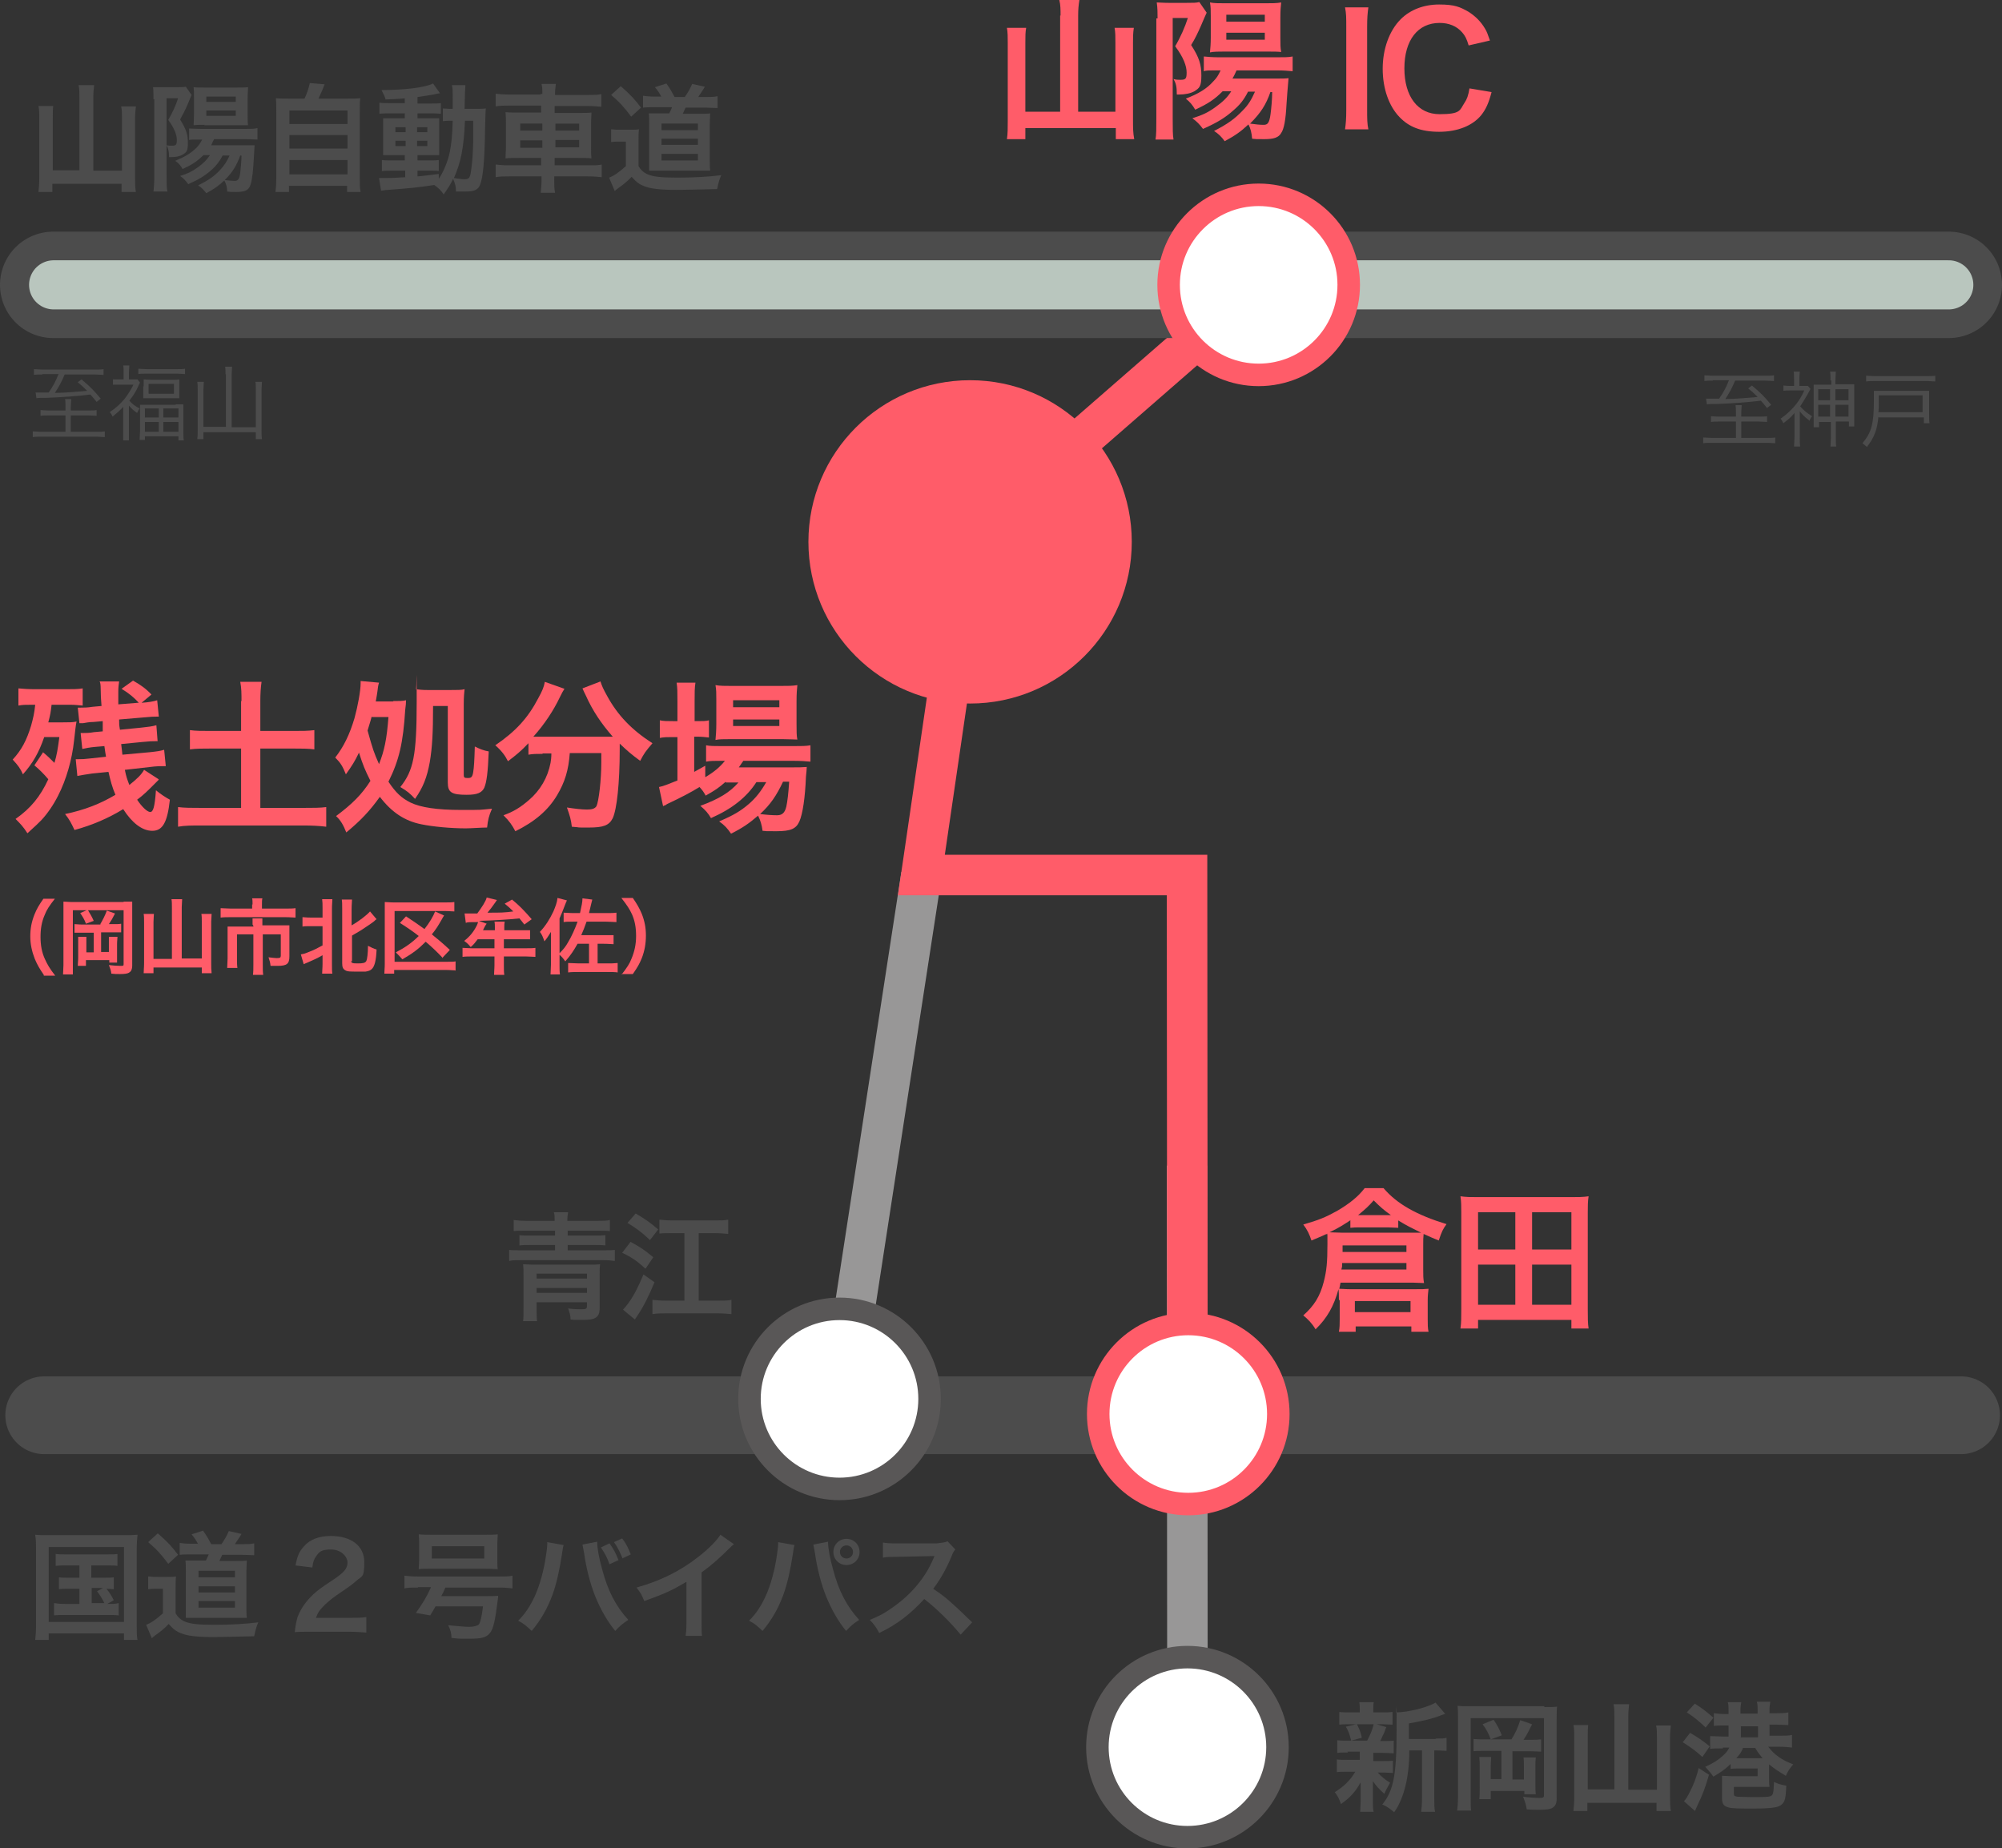 <?xml version="1.0" encoding="UTF-8"?>
<svg xmlns="http://www.w3.org/2000/svg" version="1.1" viewBox="0 0 489.1 451.6">
  <rect x="0" y="0" width="489.1" height="451.6" fill="#333333" stroke="none"/>
  <defs>
    <style>
      .cls-1, .cls-2, .cls-3, .cls-4, .cls-5 {
        fill: none;
      }

      .cls-1, .cls-6 {
        stroke: #989797;
      }

      .cls-1, .cls-6, .cls-7, .cls-4 {
        stroke-width: 9.9px;
      }

      .cls-2 {
        stroke-width: 26px;
      }

      .cls-2, .cls-3 {
        stroke: #4c4c4c;
      }

      .cls-2, .cls-3, .cls-5 {
        stroke-linecap: round;
      }

      .cls-3 {
        stroke-width: 19px;
      }

      .cls-8 {
        stroke: #595757;
      }

      .cls-8, .cls-6, .cls-9, .cls-7 {
        fill: #fff;
      }

      .cls-8, .cls-9 {
        stroke-width: 5.5px;
      }

      .cls-10 {
        fill: #ff5c69;
      }

      .cls-9, .cls-7, .cls-4 {
        stroke: #ff5c69;
      }

      .cls-5 {
        stroke: #b9c6be;
        stroke-width: 12px;
      }

      .cls-11 {
        fill: #4c4c4c;
      }
    </style>
  </defs>
  <!-- Generator: Adobe Illustrator 28.6.0, SVG Export Plug-In . SVG Version: 1.2.0 Build 709)  -->
  <g>
    <g id="_レイヤー_1" data-name="レイヤー_1">
      <g>
        <line class="cls-6" x1="205.1" y1="343.8" x2="225.1" y2="213.8"/>
        <line class="cls-1" x1="290.1" y1="417.8" x2="290" y2="284.8"/>
        <g>
          <path class="cls-10" d="M10.5,183.8c1.2,1,1.7,1.5,2.8,2.6.6-2,.8-3.3,1.2-6.3h-3.7c-1.3,3.8-2.8,6.4-5.2,9.1-.6-1.4-1.2-2.2-2.5-3.6,2.2-2.4,3.4-4.7,4.5-8.3.5-1.8.8-3.1,1-5.1h-.9c-1.4,0-2.2,0-3.2.2v-4.2c1.1.1,2.4.2,4.2.2h7.3c1.6,0,3.1,0,4.2-.2v4.2c-1.1-.1-1.9-.2-3-.2h-4.6c-.2,1.8-.3,2.4-.8,4.3h3.6c1.6,0,2.4,0,3.3-.2-.2.9-.3,2-.6,4.6-.5,4.7-1.9,9.6-3.9,13.5-1.1,2.2-2.6,4.4-4.1,6-.8.8-1.4,1.4-3.4,3.2-1-1.6-1.8-2.4-2.9-3.5,3.7-2.6,6-5.4,8-9.7-1.1-1.3-2.1-2.3-3.4-3.4l2-3ZM38.8,190.5l-1.3,1.3c-1.4,1.4-2.5,2.5-4,3.6,1.2,1.8,2.5,3,3.2,3s1.1-1.1,1.4-5.3c1.1.9,2.3,1.7,3.4,2.3-.6,5.6-1.8,7.6-4.3,7.6s-5-2-7.1-5.3c-3.6,2.2-7.5,3.9-11.9,5.1-.8-1.7-1.2-2.5-2.3-3.9,4.8-1,8.6-2.5,12.3-4.7-.8-1.9-1.2-3.4-1.7-5.6l-4,.4c-1.4.2-2.6.4-3.6.6l-.4-4.1h.7c.9,0,1.3,0,3-.2l3.7-.4q-.2-1.1-.4-2.6l-2.3.2c-1.2.1-2.2.3-3.1.5l-.4-3.9h.6c.6,0,1.6,0,2.6-.2l2.2-.2q0-.4,0-1.1c0-.7,0-.9,0-1.4l-2.2.2c-1,0-2.1.2-2.6.3-.3,0-.5,0-.5,0-.2,0-.2,0-.4,0l-.4-3.8c.4,0,.6,0,.7,0,.7,0,1.7,0,2.9-.2l2.2-.2q-.2-2.2-.2-4t-.3-2h4.8c-.1.7-.2,1.5-.2,2.4s0,2.2,0,3.2l5-.4c-1.2-1.3-2.4-2.3-4.2-3.4l2.8-2c1.8,1,3.2,2,4.5,3.4l-2.4,2h.2c1.4-.1,2.7-.3,3.6-.6l.4,4h-.5c-.7,0-1.3,0-3.3.2l-5.9.5c0,1.2,0,1.3.2,2.5l5.1-.5c1.9-.2,2.7-.3,3.8-.6l.3,3.9h-.5c-.8,0-1.3,0-3.3.2l-5.1.5c.2,1.4.2,1.9.3,2.6l6.6-.6c1.9-.2,2.6-.3,3.6-.6l.4,4h-.4c-.8,0-2,0-3.4.2l-6.2.7c.3,1.6.6,2.4,1.1,3.7,2-1.6,2.9-2.5,3.6-3.7l3.4,2.2Z"/>
          <path class="cls-10" d="M59,171.3c0-1.7,0-3.2-.3-4.7h5.2c-.2,1.4-.3,2.9-.3,4.7v7.3h8c2.3,0,3.6,0,5.2-.2v4.7c-1.6-.2-3-.2-5.2-.2h-8v14.5h10.5c2.3,0,4.2,0,5.6-.2v4.8c-1.6-.2-3.4-.3-5.6-.3h-24.9c-2.3,0-4.1,0-5.7.3v-4.8c1.5.2,3.3.2,5.7.2h9.7v-14.5h-7.3c-2.1,0-3.7,0-5.2.2v-4.7c1.4.2,3,.2,5.2.2h7.3v-7.3Z"/>
          <path class="cls-10" d="M96,171.3c1.5,0,2.3,0,3.2-.2q0,.9-.2,2.3c-.5,8.1-1.5,12.4-4.1,17.6,1.8,2.7,3.2,4,5.4,5.1,2.5,1.2,6.5,1.8,12.3,1.8s4.2,0,7.6-.3c-.8,1.8-1,2.8-1.2,4.6-1.4,0-3.9.2-5.2.2-3.6,0-8-.4-10.9-1-4-.8-7.2-2.9-10.1-6.7-2.5,3.5-4.7,5.8-8.2,8.7-.7-1.8-1.4-3-2.5-4,4-3,6.3-5.3,8.4-8.6-1.4-2.8-1.8-3.8-2.8-6.9-1,2.1-1.7,3.2-3.2,5.3-.8-2-1.3-2.8-2.6-4.1,2.1-2.7,3.5-5.6,4.7-9.6.8-2.9,1.5-6.7,1.5-8.5s0-.3,0-.6l4.5.4c-.2.6-.3,1.2-.4,2.2-.1.8-.2,1.2-.4,2.4h4.3ZM90.8,175.1c-.3,1.2-.6,2-1,3.4,1.3,4.7,1.6,5.5,2.8,8.2,1.3-3.3,1.9-6.1,2.3-11.5h-4ZM105.8,172.5c0,6.6-.2,10.1-.8,13.7-.7,3.8-1.6,6.1-3.6,9-1.2-1.3-1.9-1.9-3.6-2.9,3.2-4,4-7.7,4-20.8s0-2.3-.2-3.1c.8.1,1.5.2,3,.2h5.3c1.8,0,2.9,0,3.6-.2-.1.8-.2,2-.2,3.6v17.4c0,.6.2.7,1,.7s1.1-.2,1.3-1.4c.2-1.2.3-2.8.4-6.3,1.2.6,2.2,1,3.4,1.2-.2,5.1-.5,7.5-1.1,8.9-.6,1.2-1.7,1.7-4.3,1.7-3.7,0-4.6-.6-4.6-3v-18.7h-3.6Z"/>
          <path class="cls-10" d="M132.5,184.2c-1.4,0-2.4,0-3.4.2v-2.8c-1.9,2-2.9,2.8-5,4.4-.7-1.4-1.6-2.6-3.1-3.9,5-3.4,8-6.7,10.5-11.5,1-1.8,1.4-2.8,1.6-4l4.8,1.7c-.4.6-.6,1-1.1,2-1.5,3.2-3.8,6.7-6.5,9.7,1.1,0,1.3,0,2.1,0h14.8c1,0,1.5,0,2.5,0-2.8-3.2-4.9-6.3-6.6-10.1-.2-.4-.6-1.2-.8-1.7l4.4-1.7c.3,1,.7,1.9,1.6,3.5,2.6,4.8,6.1,8.4,11.1,11.6-1.7,2-2,2.4-3,4.3-2.2-1.6-3.2-2.5-5-4.2v1.4c0,8.3-.7,14.6-1.7,16.8-.9,1.8-2.3,2.3-5.9,2.3s-1.4,0-4.1-.2c-.2-1.8-.5-2.7-1.2-4.7,1.9.3,3.7.5,4.9.5s1.9-.2,2.3-.8c.6-1.2,1.2-6.5,1.2-10.7v-2.3h-7.7c-.3,4.2-1.2,7.1-3.1,10.3-2.2,3.7-5.5,6.5-10.2,8.8-.8-1.5-1.4-2.4-2.9-3.9,2.5-.9,4.1-1.9,6.2-3.7,2.8-2.4,4.6-5.5,5.3-9.1.1-.7.2-1.2.2-2.3h-2.1Z"/>
          <path class="cls-10" d="M177.3,191c-1.7,1.5-2.6,2.1-4.9,3.4-.5-.9-.7-1.2-1.5-2.1-2.3,1.4-4.2,2.4-8,4.2,0,0-.2.2-.5.3,0,0-.2,0-.4.2l-1-4.7c1.1-.2,2.5-.8,4.5-1.6v-10.6h-1.2c-1.2,0-2.1,0-3.1.2v-4.3c.9.2,1.8.2,3.2.2h1.1v-5c0-2,0-3.2-.2-4.4h4.6c-.2,1.3-.2,2.4-.2,4.5v4.9h.7c1.3,0,2.1,0,2.8-.2v4.2c-1-.1-1.7-.2-2.8-.2h-.8v8.6c1.1-.6,1.4-.8,2.7-1.5v2.8c2.2-1.3,3.6-2.5,4.8-4h-.9c-1.7,0-2.8,0-3.7.2v-4c.9.2,2,.2,3.8.2h17.5c1.9,0,3.2,0,4.2-.2v4c-1.1-.1-2.4-.2-4.1-.2h-12.3c-.4.6-.6.9-1.1,1.6h12.7c2,0,2.7,0,3.9-.1,0,.6-.1,1.2-.2,2.4-.2,5.1-.8,9.1-1.6,10.9-.8,1.8-2.1,2.4-5.6,2.4s-1.8,0-3.4-.1c-.2-1.5-.5-2.5-1.1-3.7-2.2,1.9-3.8,3-6.6,4.4-.9-1.3-1.5-2-2.9-3,3.5-1.5,5.2-2.5,7.3-4.3,1.6-1.4,2.9-3,4.2-5.3h-2.4c-2.4,3.7-5.9,6.5-11.1,8.8-.7-1.2-1.3-1.9-2.6-3,4.6-1.7,7.2-3.3,9.3-5.7h-3.1ZM178.5,180.6c-1.6,0-2.9,0-3.7.2.1-1.1.2-2.3.2-3.9v-5.9c0-1.7,0-2.4-.2-3.6,1.2.2,2.2.2,4,.2h11.7c2,0,3.1,0,4.3-.2-.1,1.1-.2,1.9-.2,4v5.5c0,1.8,0,2.9.2,3.8-.8,0-2-.1-3.6-.1h-12.7ZM179.1,172.8h11.3v-1.7h-11.3v1.7ZM179.1,177.4h11.3v-1.6h-11.3v1.6ZM191.3,191c-1.6,3.4-3.1,5.6-5.6,7.9,1.6.2,3,.3,4.1.3s1.9-.4,2.3-2.1c.3-1.4.5-3.2.7-6.1h-1.5Z"/>
        </g>
        <g>
          <path class="cls-10" d="M10.7,238.2c-1.1-1.6-1.6-2.5-2.2-3.9-.7-1.8-1.1-3.6-1.1-5.5s.3-3.5,1-5.3c.6-1.5,1.1-2.3,2.2-3.9h2.8c-1.4,1.8-2,2.7-2.5,4-.7,1.6-1,3.3-1,5.3s.3,3.8,1.1,5.5c.6,1.3,1.1,2.2,2.5,4h-2.8Z"/>
          <path class="cls-10" d="M30.1,220.3c1.1,0,1.6,0,2.2,0,0,.6,0,1.2,0,2.2v13.5c0,.7-.2,1.3-.7,1.6-.4.3-1.1.4-2.3.4s-1,0-2.1-.1c-.1-.9-.3-1.3-.6-2.1.8.1,2.1.2,2.8.2s.8,0,.8-.4v-13.2h-12.4v13.5c0,1.1,0,1.7,0,2.2h-2.4c0-.7.1-1.4.1-2.3v-13.6c0-.8,0-1.3,0-1.9.6,0,1.2.1,2.3.1h12.5ZM24.5,225.8c.6-1,1.2-2.2,1.6-3.3l2,.7c-.6,1.2-.9,1.7-1.5,2.6h1.2c.9,0,1.3,0,1.8-.1v2.1c-.5,0-1,0-1.8,0h-3.1v4.8h1.9v-2.2c0-.6,0-1,0-1.5h2.1c0,.5-.1.9-.1,1.7v2.6c0,.9,0,1.4,0,2h-1.9v-.6h-5.7v1.4h-2c0-.6.1-1.1.1-2.1v-3.3c0-.8,0-1,0-1.7h2c0,.5,0,.9,0,1.6v2.2h1.8v-4.8h-2.9c-.8,0-1.3,0-1.8,0v-2.1c.6,0,1,.1,1.8.1h4.6ZM21.5,222.4c.7,1.2.8,1.3,1.4,2.6l-1.9.7c-.4-1.1-.8-1.7-1.4-2.6l1.8-.8Z"/>
          <path class="cls-10" d="M42,221.7c0-.7,0-1.4-.1-2h2.6c0,.7-.1,1.2-.1,2v12.5h4.9v-9c0-.8,0-1.3-.1-1.9h2.5c0,.7-.1,1.3-.1,1.9v10.1c0,.9,0,1.6.1,2.5h-2.4v-1.4h-11.8v1.4h-2.4c0-.8.1-1.4.1-2.4v-10.1c0-.7,0-1.4-.1-2h2.5c0,.5-.1,1.1-.1,2v9h4.5v-12.5Z"/>
          <path class="cls-10" d="M61.7,221c0-.6,0-1.2-.1-1.5h2.5c-.1.4-.1.9-.1,1.5v1h5.7c1.1,0,1.8,0,2.5-.1v2.3c-.7,0-1.2-.1-2.5-.1h-13.3c-.9,0-1.7,0-2.5.1v-2.3c.8,0,1.5.1,2.5.1h5.2v-1ZM61.7,225.9c0-.5,0-1,0-1.5h2.4c0,.2,0,.7,0,1.5v.2h4.6c.9,0,1.4,0,2,0,0,.5,0,1,0,1.7v5.9c0,1.8-.6,2.3-2.9,2.3s-.8,0-1.7,0c-.1-.9-.2-1.2-.5-2.1.9.1,1.5.2,2,.2.8,0,1-.1,1-.6v-5.2h-4.4v7.4c0,1,0,1.7.1,2.5h-2.5c.1-.8.1-1.5.1-2.4v-7.5h-4v5.8c0,1.1,0,1.7.1,2.4h-2.5c0-.8.1-1.4.1-2.3v-6.1c0-.6,0-1.1,0-1.7.6,0,1.2,0,2.1,0h4.2v-.2Z"/>
          <path class="cls-10" d="M75.8,226.3c-.9,0-1.4,0-1.9.1v-2.3c.5,0,.9.1,1.9.1h3v-2.2c0-1.1,0-1.6-.1-2.3h2.5c0,.6-.1,1.2-.1,2.3v13.5c0,1.2,0,1.8.1,2.4h-2.5c0-.7.1-1.3.1-2.4v-2.1c-1.2.7-2.3,1.2-3.7,1.8-.3.1-.7.3-.9.4l-.7-2.4c.6-.1,1-.2,1.7-.5,1.6-.6,2.3-1,3.6-1.7v-4.7h-3ZM85.8,234.8c0,.5.3.6,1.6.6s1.8-.1,2.1-.6c.2-.4.4-1.9.4-3.7.8.4,1.4.7,2.1.9-.1,2.7-.5,4.2-1.2,4.8-.3.3-.8.5-1.5.6-.4,0-1,0-2,0-1.8,0-2.4,0-2.9-.3-.6-.3-.8-.8-.8-1.7v-13.3c0-1.1,0-1.7-.1-2.3h2.5c0,.7-.1,1.2-.1,2.3v4c1.8-1,3.7-2.5,4.5-3.4l1.6,1.9c-.2.1-.3.2-.6.5-.6.5-2.3,1.6-3.2,2.2q-.8.5-2.2,1.3v6.3Z"/>
          <path class="cls-10" d="M111.2,237.1c-.6,0-1.2-.1-2.2-.1h-12.7v.9h-2.4c0-.7.1-1.3.1-2.3v-13.1c0-.8,0-1.5,0-2.1.7,0,1.2.1,2.2.1h12.4c1.1,0,1.7,0,2.4-.1v2.3c-.7,0-1.2-.1-2.3-.1h-12.3v12.4h12.7c1.1,0,1.7,0,2.2-.1v2.3ZM108.2,234.1c-1.8-1.9-2.7-2.7-4.2-4-1.8,1.8-3.1,2.8-5.7,4.3-.5-.6-1-1.1-1.6-1.7,2.3-1.2,4-2.4,5.6-4-1.4-1.1-2.7-2-4.6-3.2l1.5-1.6c2.7,1.8,2.7,1.8,4.5,3.1,1.2-1.5,2.2-3.2,2.6-4.3l2.2,1c-.3.4-.3.5-.6,1-.8,1.4-1.4,2.4-2.4,3.6,1.5,1.2,2.7,2.2,4.4,3.8l-1.7,1.8Z"/>
          <path class="cls-10" d="M113.6,223.2c.6,0,1.2,0,2.2,0s.2,0,.4,0h.4c1.1-1.5,2.1-3,2.3-3.9l2.5.6q-.3.4-.4.6c-.7,1-1.3,1.8-1.9,2.5,3.4,0,3.9,0,6.3-.3-.7-.7-1.1-1.1-2.1-1.9l1.8-1c1.8,1.5,2.7,2.4,4.8,4.8l-1.8,1.3c-.6-.8-.8-1-1.2-1.5-2.8.3-6.2.5-9.9.6l1.9.7c-.2.2-.5.7-.9,1.6h2.9v-.8c0-.5,0-.9-.1-1.3h2.5c-.1.5-.1.8-.1,1.3v.8h4.2c1,0,1.6,0,2.1,0v2.2c-.6,0-1.2,0-2.1,0h-4.3v2.2h5.4c.9,0,1.7,0,2.3-.1v2.2c-.6,0-1.4-.1-2.3-.1h-5.4v2.1c0,1.1,0,1.7.1,2.4h-2.5c0-.8.1-1.4.1-2.4v-2.1h-5.5c-.9,0-1.6,0-2.3.1v-2.2c.6,0,1.4.1,2.2.1h5.6v-2.2h-4.1c-.7.9-.9,1.2-1.7,1.9-.6-.7-.9-1-1.6-1.5,1.4-1.1,2.3-2.2,3.1-3.8.1-.2.2-.5.3-.8-2.1,0-2.6,0-3,.2l-.3-2.3Z"/>
          <path class="cls-10" d="M147.5,228.5c1,0,1.7,0,2.4,0v2.2c-.6,0-1.2-.1-2.4-.1h-1.5v4.8h2.4c.8,0,1.6,0,2.5-.1v2.3c-.7-.1-1.3-.1-2.6-.1h-6.8c-1.1,0-1.9,0-2.7.1v-2.3c.8,0,1.8.1,2.6.1h2.5v-4.8h-2.8c-.9,1.6-1.6,2.7-3,4.3-.4-.6-.8-1.1-1.4-1.6v2.5c0,1,0,1.6.1,2.3h-2.3c0-.7.1-1.4.1-2.4v-5.8c0-1,0-1.4,0-2.2-.8,1.3-1,1.6-1.6,2.3-.3-.9-.6-1.7-1.1-2.3,1.4-1.5,2.4-3.1,3.3-5,.5-1.2.9-2.2,1-3.3l2.3.6c-.2.4-.2.5-.5,1.2-.5,1.3-.8,2.1-1.3,3.2v8.5c.9-.9,1.5-1.6,2.1-2.7.8-1.3,1.7-3.3,2.3-5h-1c-1.3,0-1.8,0-2.4.1v-2.3c.7,0,1.3.1,2.4.1h1.6c.4-1.8.6-2.7.6-3.6l2.4.3q-.2.8-.3,1.2c-.2.9-.3,1.3-.5,2.1h4.2c1.1,0,1.8,0,2.5-.1v2.3c-.7,0-1.4-.1-2.5-.1h-4.8c-.5,1.4-.8,2.2-1.3,3.3h5.3Z"/>
          <path class="cls-10" d="M151.8,238.2c1.4-1.8,2-2.7,2.5-4,.7-1.7,1.1-3.4,1.1-5.5s-.3-3.7-1-5.3c-.6-1.3-1.2-2.2-2.6-4h2.8c1.1,1.6,1.6,2.5,2.2,3.9.7,1.8,1,3.4,1,5.3s-.3,3.7-1,5.5c-.6,1.5-1.1,2.3-2.2,3.9h-2.8Z"/>
        </g>
        <g>
          <path class="cls-10" d="M259.1,3.8c0-1.4,0-2.6-.3-3.8h4.9c-.2,1.3-.3,2.3-.3,3.8v23.5h9.1V10.4c0-1.5,0-2.5-.2-3.6h4.7c-.2,1.3-.2,2.4-.2,3.6v19c0,1.7,0,3.1.3,4.6h-4.5v-2.7h-22.1v2.7h-4.5c.2-1.4.2-2.6.2-4.5V10.5c0-1.3,0-2.6-.2-3.7h4.7c-.2,1-.2,2-.2,3.7v16.8h8.5V3.8Z"/>
          <path class="cls-10" d="M282.8,4.5c0-1.2,0-2.7-.2-3.9.7,0,1.5.1,3,.1h4.2c1.7,0,2.5,0,3.2-.2l1.8,2.6q-.3.6-1.4,3.2c-.7,1.6-1.5,3.3-2.4,4.7,2,3.1,2.5,4.8,2.5,7.5s-.5,3-1.7,3.8c-.9.5-2.2.8-3.8.8s-.3,0-.5,0c0-2-.2-2.7-.8-3.8.6.2,1.1.2,1.7.2,1.3,0,1.5-.3,1.5-1.8s-.7-3.6-2.8-6.4c1.3-2.2,2.4-4.7,3.1-6.9h-3.7v24.6c0,2.3,0,4.1.2,5.1h-4.4c.2-1.1.2-2.8.2-5.2V4.5ZM304.9,22.4c-1,2-2,3.2-3.5,4.5-2,1.8-3.9,3-7.5,4.6-.9-1.2-1.5-1.8-2.6-2.6,2.5-.8,3.8-1.4,5.6-2.7,1.8-1.3,2.9-2.3,3.9-3.9h-2.1c-2,2-3.5,3-6.7,4.5-.7-1.2-1.3-1.9-2.3-2.7,3.1-1.2,5.1-2.4,6.7-4.2.8-.8,1.2-1.4,1.8-2.7h-1.5c-1.3,0-2.1,0-2.6.2v-3.6c.9.1,2.2.2,3.9.2h13.8c2,0,3,0,4-.2v3.6c-1.1-.1-2.2-.2-4-.2h-9.7c-.5,1.1-.6,1.3-1,2h10.4c1.9,0,2.5,0,3.3-.1,0,.4-.2,1.8-.5,6.4-.2,3.8-.6,6-1.3,7-.6,1.1-1.8,1.5-4.1,1.5s-1.8,0-3-.1c-.1-1.4-.4-2.6-.9-3.5-1.8,1.7-3.2,2.7-5.8,4.1-.8-1.1-1.5-1.8-2.6-2.5,3.3-1.7,5-2.9,7-5,1.4-1.4,2.1-2.6,3-4.6h-2ZM299.1,12.6c-1.4,0-2.6,0-3.5.2.1-1,.2-2.1.2-3.6V4c0-1.6,0-2.3-.2-3.4,1.1.2,2,.2,3.8.2h9.6c1.8,0,2.9,0,4-.2-.1,1.1-.2,1.8-.2,3.7v4.8c0,1.7,0,2.6.2,3.6-1-.1-1.7-.1-3.4-.1h-10.6ZM299.6,5.3h9.4v-1.7h-9.4v1.7ZM299.6,9.7h9.4v-1.7h-9.4v1.7ZM310.4,22.4c-1.1,3.2-2.4,5.2-5,7.8,1.4.2,2.4.3,3.3.3s1.4-.3,1.7-2.6c.2-1.5.4-3.7.4-5.4h-.4Z"/>
          <path class="cls-10" d="M334.3,1.8c-.2,1.4-.3,2.6-.3,4.8v20.2c0,2.2,0,3.4.3,4.8h-5.7c.2-1.4.3-2.6.3-4.8V6.6c0-2.3,0-3.3-.3-4.8h5.7Z"/>
          <path class="cls-10" d="M364.4,22.5c-.7,2.7-1.4,4.2-2.5,5.6-2.1,2.6-5.8,4.1-10.3,4.1s-7.4-1.2-9.7-3.6c-2.6-2.7-4.1-7-4.1-11.8s1.6-9.3,4.4-12.1c2.3-2.3,5.6-3.6,9.4-3.6s5.1.6,7.2,1.8c1.7,1.1,3,2.4,4,4.1.5.8.7,1.5,1.2,2.9l-5.2,1.2c-.5-1.7-.9-2.4-1.6-3.2-1.3-1.5-3.2-2.3-5.5-2.3-5.3,0-8.6,4.2-8.6,11.1s3.3,11.2,8.6,11.2,4.9-1,6.1-2.8c.6-.9.9-1.7,1.2-3.5l5.4.9Z"/>
        </g>
        <g>
          <path class="cls-11" d="M19.4,23.7c0-1.1,0-2-.2-2.9h3.8c-.1,1-.2,1.8-.2,2.9v18h7v-12.9c0-1.1,0-1.9-.2-2.8h3.6c-.1,1-.2,1.8-.2,2.8v14.6c0,1.3,0,2.4.2,3.5h-3.5v-2H12.8v2h-3.4c.1-1.1.2-2,.2-3.5v-14.6c0-1,0-2-.2-2.9h3.6c-.1.8-.1,1.6-.1,2.8v12.9h6.5v-18Z"/>
          <path class="cls-11" d="M37.5,24.3c0-.9,0-2-.1-3,.5,0,1.2,0,2.3,0h3.2c1.3,0,1.9,0,2.5-.1l1.4,2q-.2.5-1,2.4c-.5,1.2-1.2,2.5-1.8,3.6,1.5,2.4,1.9,3.7,1.9,5.7s-.3,2.3-1.3,2.9c-.7.4-1.7.6-2.9.6s-.2,0-.4,0c0-1.6-.2-2-.6-2.9.5.1.9.1,1.3.1,1,0,1.2-.2,1.2-1.4s-.5-2.7-2.1-4.9c1-1.7,1.9-3.6,2.4-5.3h-2.8v18.9c0,1.7,0,3.1.2,3.9h-3.4c.1-.8.2-2.2.2-4v-18.6ZM54.4,38c-.8,1.5-1.5,2.4-2.7,3.5-1.6,1.4-3,2.3-5.7,3.5-.7-.9-1.1-1.4-2-2,1.9-.6,2.9-1.1,4.3-2.1,1.4-1,2.2-1.8,3-3h-1.6c-1.5,1.5-2.7,2.3-5.1,3.4-.5-.9-1-1.5-1.8-2,2.4-1,3.9-1.9,5.2-3.2.6-.6.9-1.1,1.4-2h-1.2c-1,0-1.6,0-2,.1v-2.8c.7,0,1.7.1,3,.1h10.6c1.5,0,2.3,0,3.1-.2v2.8c-.8,0-1.7-.1-3.1-.1h-7.5c-.4.8-.5,1-.7,1.5h8c1.4,0,1.9,0,2.6,0,0,.3-.1,1.4-.3,4.9-.2,2.9-.5,4.6-1,5.4-.5.8-1.4,1.1-3.1,1.1s-1.4,0-2.3-.1c0-1.1-.3-2-.7-2.7-1.4,1.3-2.5,2.1-4.4,3.1-.6-.8-1.2-1.4-2-1.9,2.6-1.3,3.9-2.2,5.4-3.8,1-1.1,1.6-2,2.3-3.5h-1.5ZM50,30.5c-1.1,0-2,0-2.7.1,0-.8.1-1.6.1-2.8v-3.9c0-1.2,0-1.7-.1-2.6.8.1,1.6.1,2.9.1h7.3c1.4,0,2.2,0,3.1-.1,0,.9-.1,1.4-.1,2.9v3.7c0,1.3,0,2,.1,2.7-.8,0-1.3,0-2.6,0h-8.1ZM50.4,24.9h7.2v-1.3h-7.2v1.3ZM50.4,28.3h7.2v-1.3h-7.2v1.3ZM58.7,38c-.9,2.4-1.8,4-3.8,6,1.1.1,1.9.2,2.5.2s1.1-.3,1.3-2c.1-1.1.3-2.9.3-4.2h-.3Z"/>
          <path class="cls-11" d="M74.4,24.1c.6-1.3,1-2.5,1.3-3.8l3.6.3c-.5,1.4-1,2.4-1.5,3.5h6.7c1.7,0,2.5,0,3.5-.1-.1,1-.1,1.8-.1,3.5v16.1c0,1.7,0,2.4.2,3.3h-3.3v-1.5h-14.2v1.5h-3.3c.1-.7.2-2,.2-3.3v-16.1c0-1.7,0-2.5-.1-3.5,1,.1,1.8.1,3.5.1h3.5ZM70.7,30.3h14.2v-3.3h-14.2v3.3ZM70.7,36.3h14.2v-3.3h-14.2v3.3ZM70.7,42.6h14.2v-3.5h-14.2v3.5Z"/>
          <path class="cls-11" d="M99.2,24c-2,.2-2.8.2-5,.3-.2-.8-.5-1.3-1-2.3,5.6,0,10.6-.6,12.6-1.6l1.7,2.4c-.3,0-1.2.2-1.6.3-1.1.2-2.5.4-3.9.6v1.6h3c1.4,0,2,0,2.7-.1v2.6c-.4,0-.8-.1-2.1-.1h-3.6v1.2h2.9c1.3,0,1.8,0,2.4,0,0,.6,0,1.1,0,2.5v3.9c0,1.4,0,2.2,0,2.6-.7,0-1.2,0-2.6,0h-2.7v1.3h2.5c1.4,0,2,0,2.7-.1v2.7c-.5-.1-.9-.1-2-.1h-3.2v1.4c1.5-.1,2.5-.3,5.2-.6v1.2c1.2-1.8,2.2-4.2,2.7-6.6.4-2.1.6-3.9.7-7.6-1.2,0-1.6,0-2.4.1v-3.1c.6,0,1.1.1,2,.1h.4c0-.7,0-1.2,0-2.1,0-2.4,0-2.9-.2-3.7h3.3q-.1.8-.2,5.8h2.5c1.2,0,1.9,0,2.7-.1-.1,1-.1,1.3-.2,5.4-.1,7.4-.5,11.5-1.2,13.2-.5,1.3-1.4,1.7-3.6,1.7s-1.9,0-2.3,0c0-1.3-.2-1.9-.7-3.1-.7,1.5-1.2,2.2-2.3,3.8-.6-.9-1.3-1.6-2.3-2.3-3.9.6-6,.8-11.3,1.2-.5,0-1,.1-1.7.2l-.5-3.1c.6,0,.9,0,1.5,0,1.3,0,1.8,0,4.9-.2v-1.6h-3c-.9,0-1.9,0-2.7.1v-2.7c.8.1,1.4.1,2.7.1h2.9v-1.3h-2.5c-1.3,0-2,0-2.8,0,0-.7,0-1.3,0-2.7v-3.7c0-1.4,0-1.9,0-2.6.8,0,1.6,0,2.8,0h2.5v-1.2h-3.5c-1.2,0-1.9,0-2.7.1v-2.7c.8.1,1.5.1,2.7.1h3.5v-1.4ZM96.6,31.1v1.2h2.5v-1.2h-2.5ZM96.6,34.4v1.3h2.5v-1.3h-2.5ZM101.9,32.3h2.5v-1.2h-2.5v1.2ZM101.9,35.7h2.5v-1.3h-2.5v1.3ZM113.6,29.4c-.3,6.9-1,10.2-2.7,14.1,1.5.2,1.9.3,2.5.3,1.3,0,1.5-.3,1.8-3,.2-1.5.3-2.8.4-6q0-1,0-3.3c0-.9,0-1.1,0-2h-2.2Z"/>
          <path class="cls-11" d="M132.5,23c0-1,0-1.6-.2-2.5h3.5c-.1.9-.2,1.5-.2,2.5v.2h8c1.6,0,2.5,0,3.3-.2v3.1c-1-.1-2-.2-3.3-.2h-8.1v1.7h5.8c1.7,0,2.4,0,3.2-.1,0,1-.1,1.4-.1,2.9v5.4c0,1.5,0,2,.1,2.9-.9-.1-1.5-.1-3.2-.1h-5.8v1.8h8.2c1.6,0,2.5,0,3.3-.2v3.1c-.9-.1-1.8-.2-3.4-.2h-8.2v.7c0,1.5,0,2.3.2,3.3h-3.5c.1-1,.2-1.8.2-3.3v-.7h-7.8c-1.5,0-2.5,0-3.4.2v-3.1c.8.1,1.8.2,3.3.2h7.8v-1.8h-5.4c-1.7,0-2.4,0-3.3.1,0-1,.1-1.5.1-2.9v-5.4c0-1.4,0-2-.1-3,.8.1,1.5.1,3.2.1h5.5v-1.7h-7.8c-1.3,0-2.3,0-3.3.2v-3.1c.9.1,1.9.2,3.3.2h7.7v-.2ZM127.1,30.2v1.7h5.4v-1.7h-5.4ZM127.1,34.3v1.8h5.4v-1.8h-5.4ZM141.5,31.9v-1.7h-5.8v1.7h5.8ZM141.5,36v-1.8h-5.8v1.8h5.8Z"/>
          <path class="cls-11" d="M149.5,31.6c.7.1,1.2.1,2.3.1h2.1c.9,0,1.6,0,2.2-.1-.1.9-.1,1.6-.1,3.1v5.9c.6,1,1.2,1.5,2,1.9,1.5.7,3.5.9,7.5.9s7.6-.2,10.7-.6c-.5,1.2-.7,1.9-1,3.4-5.2.1-7.7.2-9.9.2-4.1,0-6.4-.3-7.9-.9-1.3-.5-1.9-1-3.1-2.3-.8.9-2,1.9-3.3,2.8-.3.3-.5.3-.8.7l-1.4-3.3c1.1-.4,2.3-1.2,4.1-2.8v-6h-1.6c-.8,0-1.2,0-2,.1v-3.1ZM151.7,21.1c2.2,1.9,3.5,3.3,4.9,5.2l-2.4,2.2c-1.7-2.3-2.9-3.6-4.9-5.3l2.3-2.1ZM161.6,23.7c-.4-.8-.9-1.6-1.6-2.4l2.8-.9c.8,1.1,1.2,1.8,2,3.3h2.5c.7-1,1.3-2,1.8-3.2l3.1.7c-.5.9-1.2,1.8-1.6,2.5h1.8c1.3,0,2,0,2.9-.2v2.9c-.9,0-1.8-.1-2.9-.1h-4.9c-.3.7-.5,1-.7,1.5h4.1c1.3,0,2.1,0,2.6-.1,0,.7-.1,1.6-.1,2.7v8.5c0,1.2,0,1.9.1,2.8-1,0-1.5,0-2.2,0h-10c-.9,0-1.5,0-2.7,0,0-.7,0-1.8,0-2.7v-8.6c0-1,0-2-.1-2.7.7,0,1.5,0,2.8,0h2.2c.3-.6.4-.8.7-1.5h-4.2c-1.3,0-2.1,0-2.9.1v-2.9c.7.1,1.6.2,3,.2h1.4ZM161.6,39.2h8.9v-1.6h-8.9v1.6ZM161.6,31.8h8.9v-1.6h-8.9v1.6ZM161.6,35.4h8.9v-1.5h-8.9v1.5Z"/>
        </g>
        <g>
          <path class="cls-11" d="M424.1,100.8c0-.6,0-1.2-.1-1.8h1.5c0,.6-.1,1.1-.1,1.8v1h4.2c.9,0,1.5,0,2.1-.1v1.4c-.6,0-1.2-.1-2-.1h-4.3v4h6.2c.9,0,1.5,0,2.1-.1v1.4c-.7,0-1.2-.1-2.1-.1h-13.4c-.8,0-1.5,0-2.1.1v-1.4c.6,0,1.2.1,2.1.1h5.9v-4h-4c-.8,0-1.4,0-2.1.1v-1.4c.6,0,1.1.1,2.1.1h4v-1ZM418.5,93c-.8,0-1.5,0-2.1.1v-1.4c.6,0,1.2.1,2.1.1h12.8c.9,0,1.5,0,2.1-.1v1.4c-.6,0-1.2-.1-2.1-.1h-7.4c-.7,1.7-1.4,3-2.4,4.5,2.4,0,5.4-.3,7.9-.5-.9-.9-1.2-1.2-2.3-2.1l.9-.7c2.2,1.8,3.2,2.9,4.7,4.7l-1,.8c-.7-.9-1-1.2-1.5-1.8-3.2.4-7.6.7-10.7.8-1.3,0-1.9,0-2.5.1l-.2-1.4c.4,0,.7,0,1.5,0s.8,0,1.7,0c1.1-1.6,1.7-2.7,2.4-4.5h-4Z"/>
          <path class="cls-11" d="M439.7,106.9c0,.9,0,1.5.1,2.2h-1.5c0-.5.1-1.3.1-2.2v-6c-.9,1.1-1.4,1.5-2.7,2.5-.3-.5-.4-.8-.7-1.1,2.6-1.8,4.6-4.1,5.8-6.9h-3.5c-.7,0-1.1,0-1.6.1v-1.3c.5,0,.8.1,1.5.1h1.1v-1.9c0-.5,0-1.1-.1-1.6h1.5c0,.3-.1,1-.1,1.6v1.9h1c.6,0,.9,0,1.1,0l.6.7q0,.1-.3.6c-.5,1-1.5,2.6-2.2,3.7.8.9,1.6,1.6,2.9,2.4-.3.4-.5.7-.6,1.1-1.2-.9-1.7-1.4-2.4-2.3v6.5ZM447.2,92.9c0-.9,0-1.5-.1-2.1h1.4c0,.7-.1,1.3-.1,2.1v1h2.6c1,0,1.5,0,2,0,0,.5,0,.9,0,1.8v6.7c0,.8,0,1.3,0,1.8h-1.3v-1.2h-3.2v3.8c0,1,0,1.7.1,2.3h-1.4c0-.7.1-1.3.1-2.2v-3.8h-2.9v1.3h-1.3c0-.5,0-1,0-1.8v-6.8c0-.8,0-1.2,0-1.8.4,0,1,0,2,0h2.3v-1ZM444.2,95.1v2.7h2.9v-2.7h-2.9ZM444.2,98.9v2.9h2.9v-2.9h-2.9ZM451.6,97.8v-2.7h-3.2v2.7h3.2ZM451.6,101.8v-2.9h-3.2v2.9h3.2Z"/>
          <path class="cls-11" d="M458.9,101.9c-.3,3.1-1,5-2.8,7.3-.6-.5-.7-.6-1.1-.9,2.2-2.6,2.8-4.7,2.8-10.5s0-1.7,0-2.3c.6,0,1.1,0,2,0h9.6c.8,0,1.4,0,1.9,0,0,.5,0,1,0,1.8v4.1c0,.9,0,1.5.1,2h-1.4v-1.4h-10.9ZM472.8,93.2c-.7,0-1.2-.1-2.2-.1h-12.5c-.9,0-1.5,0-2.2.1v-1.4c.6,0,1.2.1,2.2.1h12.5c1,0,1.6,0,2.2-.1v1.4ZM469.7,100.7v-4.1h-10.7v1.8c0,.5,0,1.8-.1,2.3h10.8Z"/>
        </g>
        <g>
          <path class="cls-11" d="M16,99.3c0-.6,0-1.2-.1-1.8h1.5c0,.6-.1,1.1-.1,1.8v1h4.2c.9,0,1.5,0,2.1-.1v1.4c-.6,0-1.2-.1-2-.1h-4.3v4h6.2c.9,0,1.5,0,2.1-.1v1.4c-.7,0-1.2-.1-2.1-.1h-13.4c-.8,0-1.5,0-2.1.1v-1.4c.6,0,1.2.1,2.1.1h5.9v-4h-4c-.8,0-1.4,0-2.1.1v-1.4c.6,0,1.1.1,2.1.1h4v-1ZM10.4,91.5c-.8,0-1.5,0-2.1.1v-1.4c.6,0,1.2.1,2.1.1h12.8c.9,0,1.5,0,2.1-.1v1.4c-.6,0-1.2-.1-2.1-.1h-7.4c-.7,1.7-1.4,3-2.4,4.5,2.4,0,5.4-.3,7.9-.5-.9-.9-1.2-1.2-2.3-2.1l.9-.7c2.2,1.8,3.2,2.9,4.7,4.7l-1,.8c-.7-.9-1-1.2-1.5-1.8-3.2.4-7.6.7-10.7.8-1.3,0-1.9,0-2.5.1l-.2-1.4c.4,0,.7,0,1.5,0s.8,0,1.7,0c1.1-1.6,1.7-2.7,2.4-4.5h-4Z"/>
          <path class="cls-11" d="M30.1,99.4c-.8.9-1.4,1.4-2.6,2.4-.2-.5-.4-.8-.7-1.1,1.5-1,2.5-1.9,3.6-3.2.9-1.2,1.5-2.1,2.2-3.5h-3.5c-.5,0-1,0-1.5,0v-1.3c.5,0,1,0,1.5,0h1.1v-1.8c0-.5,0-1.1-.1-1.6h1.5c0,.4-.1,1-.1,1.6v1.8h1.2c.5,0,.8,0,.9,0l.6.8c-.2.3-.2.4-.4.8-.6,1.4-1.2,2.3-2.2,3.6.7.8,1.5,1.4,2.5,1.9-.3.4-.4.7-.6,1.1-.9-.6-1.3-1-2-1.8v6.4c0,1,0,1.7,0,2.1h-1.4c0-.6,0-1.3,0-2.1v-6.1ZM33.8,90.1c.6,0,1.2.1,2,.1h7.4c.8,0,1.5,0,2-.1v1.3c-.6,0-1.2-.1-1.9-.1h-7.6c-.7,0-1.3,0-1.9.1v-1.3ZM42.9,98.8c1,0,1.5,0,1.9,0,0,.5,0,1.1,0,1.9v4.8c0,.8,0,1.5.1,2.1h-1.3v-1h-8.2v.9h-1.3c0-.6.1-1.2.1-2v-4.7c0-.8,0-1.4,0-1.9.5,0,1.1,0,2,0h6.8ZM35.1,94.4c0-.7,0-1.1,0-1.7.5,0,1.1.1,1.9.1h5c.7,0,1.3,0,1.8-.1,0,.5,0,.9,0,1.6v1.3c0,.8,0,1.2,0,1.7-.5,0-1,0-1.9,0h-5c-.8,0-1.3,0-1.9,0,0-.5,0-.9,0-1.6v-1.3ZM35.4,102h3.4v-2.2h-3.4v2.2ZM35.4,105.5h3.4v-2.4h-3.4v2.4ZM36.3,96.2h6.2v-2.4h-6.2v2.4ZM39.9,102h3.7v-2.2h-3.7v2.2ZM39.9,105.5h3.7v-2.4h-3.7v2.4Z"/>
          <path class="cls-11" d="M55.1,91.5c0-.8,0-1.3-.1-1.9h1.7c0,.6-.1,1.1-.1,1.9v12.9h5.9v-9.2c0-.8,0-1.3-.1-1.9h1.6c0,.7-.1,1.2-.1,1.9v10c0,.8,0,1.4.1,2.1h-1.5v-1.7h-12.8v1.7h-1.5c.1-.8.1-1.3.1-2v-10c0-.8,0-1.4-.1-2h1.6c0,.6-.1,1.1-.1,1.9v9.1h5.5v-12.9Z"/>
        </g>
        <g>
          <path class="cls-11" d="M8.8,378.5c0-1.2,0-2.3-.2-3.5,1,.1,1.8.1,3.4.1h18.2c1.4,0,2.3,0,3.4-.1-.1,1.1-.2,2-.2,3.5v18.5c0,1.9,0,2.8.2,3.7h-3.3v-1.6H11.9v1.6h-3.3c.1-.9.2-1.8.2-3.7v-18.4ZM11.9,396.3h18.4v-18.3H11.9v18.3ZM16.2,382.5c-1.3,0-1.8,0-2.6.1v-2.9c.8.1,1.3.1,2.6.1h9.8c1.3,0,2,0,2.7-.1v2.9c-.8-.1-1.4-.1-2.7-.1h-3.7v3h3c1.3,0,1.8,0,2.5-.1v2.9c-.6,0-1.1-.1-1.8-.1.7.8,1.3,1.8,1.8,2.8l-1.6.9c1.4,0,2,0,2.8-.2v3c-.8-.1-1.6-.1-2.7-.1h-10.4c-1.3,0-2,0-2.7.1v-3c.8.1,1.4.2,2.7.2h3.5v-3.7h-2.5c-1.2,0-1.8,0-2.5.1v-2.9c.7.1,1.2.1,2.5.1h2.5v-3h-3.1ZM22.4,391.7h3.1c-.6-1.2-1.1-2-1.8-2.9l1.5-.8h-2.8v3.7Z"/>
          <path class="cls-11" d="M36.4,385.2c.7.1,1.2.1,2.3.1h2.1c.9,0,1.6,0,2.2-.1-.1.9-.1,1.6-.1,3.1v5.9c.6,1,1.2,1.5,2,1.9,1.5.7,3.5.9,7.5.9s7.6-.2,10.7-.6c-.5,1.2-.7,1.9-1,3.4-5.2.1-7.7.2-9.9.2-4.1,0-6.4-.3-7.9-.9-1.3-.5-1.9-1-3.1-2.3-.8.9-2,1.9-3.3,2.8-.3.3-.5.3-.8.7l-1.4-3.3c1.1-.4,2.3-1.2,4.1-2.8v-6h-1.6c-.8,0-1.2,0-2,.1v-3.1ZM38.6,374.7c2.2,1.9,3.5,3.3,4.9,5.2l-2.4,2.2c-1.7-2.3-2.9-3.6-4.9-5.3l2.3-2.1ZM48.4,377.3c-.4-.8-.9-1.6-1.6-2.4l2.8-.9c.8,1.1,1.2,1.8,2,3.3h2.5c.7-1,1.3-2,1.8-3.2l3.1.7c-.5.9-1.2,1.8-1.6,2.5h1.8c1.3,0,2,0,2.9-.2v2.9c-.9,0-1.8-.1-2.9-.1h-4.9c-.3.7-.5,1-.7,1.5h4.1c1.3,0,2.1,0,2.6-.1,0,.7-.1,1.6-.1,2.7v8.5c0,1.2,0,1.9.1,2.8-1,0-1.5,0-2.2,0h-10c-.9,0-1.5,0-2.7,0,0-.7,0-1.8,0-2.7v-8.6c0-1,0-2-.1-2.7.7,0,1.5,0,2.8,0h2.2c.3-.6.4-.8.7-1.5h-4.2c-1.3,0-2.1,0-2.9.1v-2.9c.7.1,1.6.2,3,.2h1.4ZM48.5,392.8h8.9v-1.6h-8.9v1.6ZM48.5,385.4h8.9v-1.6h-8.9v1.6ZM48.5,389.1h8.9v-1.5h-8.9v1.5Z"/>
          <path class="cls-11" d="M75.7,398.7c-2.2,0-2.7,0-3.7.1.2-1.6.4-2.7.7-3.7.8-2.1,2.1-3.9,3.9-5.6,1-.9,1.9-1.6,4.8-3.5,2.7-1.8,3.5-2.8,3.5-4.2s-1.5-3.2-4-3.2-2.9.6-3.7,1.7c-.5.7-.7,1.3-.9,2.7l-4.1-.5c.4-2.2.9-3.4,2-4.6,1.4-1.7,3.7-2.6,6.6-2.6,5,0,8.2,2.4,8.2,6.4s-.6,3.3-2,4.6c-.8.7-1.1,1-4.8,3.5-1.3.9-2.7,2.1-3.4,2.9-.9.9-1.2,1.5-1.6,2.6h8.1c1.8,0,3.3,0,4.2-.2v3.8c-1.4-.1-2.5-.2-4.4-.2h-9.2Z"/>
          <path class="cls-11" d="M102.1,387.9c-1.4,0-2.5,0-3.3.2v-3.1c.8.1,1.9.2,3.4.2h19.6c1.5,0,2.6,0,3.4-.2v3.1c-.8-.1-2-.2-3.4-.2h-13c-.4,1-.6,1.4-1,2.1h10.9c1.5,0,2.2,0,3-.1,0,.2,0,.6-.2,1.8-.5,4.1-1,6.4-1.8,7.3-.9,1.1-2,1.4-5,1.4s-2.6,0-4.4-.2c0-1-.2-1.9-.8-3.1,2,.2,4.1.4,5.1.4s2-.2,2.4-.6c.4-.6.7-1.9,1-4.4h-11.6c-.4.7-.6,1.1-1.3,2.2l-3.5-.6c1.6-2.2,2.8-4.2,3.7-6.3h-3.2ZM102.4,377.3c0-1,0-1.6-.1-2.4,1,.1,1.9.1,3.3.1h12.7c1.6,0,2.5,0,3.3-.1,0,.7-.1,1.4-.1,2.4v3.7c0,1.1,0,1.7.1,2.4-.9,0-1.5-.1-3-.1h-13.3c-1.4,0-2.1,0-3,.1,0-.8.1-1.4.1-2.4v-3.7ZM105.5,377.8v3h12.8v-3h-12.8Z"/>
          <path class="cls-11" d="M137.7,377.5c-.1.3-.2.7-.4,2.2-.6,3.9-1.3,7.1-2.3,9.9-1.3,3.5-2.8,6.1-5.1,8.9-1.4-1.3-1.8-1.7-3.3-2.5,1.7-1.7,2.9-3.5,4.1-6.1,1.2-2.7,2.2-6.3,2.7-9.9.2-1.2.3-2.2.3-2.8v-.4l3.9.7ZM145.9,376.8c0,1.6.5,4.1,1.2,6.6,1.4,5.3,3.3,9,6.4,12.4-1.5,1-2,1.4-3.2,2.7-2-2.5-3.5-5.1-4.9-8.5-1.2-3-2.2-6.9-2.7-10.5-.2-1.1-.3-1.6-.4-2.1l3.6-.7ZM148.9,377.1c1,1.4,1.4,2.1,2.2,4.1l-2.2,1c-.5-1.5-1.2-2.8-2.1-4.1l2.1-1ZM152.1,380.8c-.7-1.7-1.2-2.7-2.1-4l2-.9c1,1.3,1.4,2.2,2.1,3.9l-2.1,1Z"/>
          <path class="cls-11" d="M179.3,377.3c-.5.4-.6.5-1.1,1-2.2,2.2-4.3,4.1-6.8,5.9v12.3c0,1.6,0,2.4.1,3.2h-4c.1-.8.2-1.4.2-3.1v-10.1c-3.4,2-5,2.8-10.3,4.7-.6-1.5-.9-2-1.9-3.3,5.7-1.6,10.5-3.9,15.1-7.5,2.6-2,4.5-4,5.4-5.4l3.3,2.3Z"/>
          <path class="cls-11" d="M194.1,377.5c-.1.3-.2.7-.4,2.2-.6,3.9-1.3,7.1-2.3,9.9-1.3,3.5-2.8,6.1-5.1,8.9-1.4-1.3-1.8-1.7-3.3-2.5,1.7-1.7,2.9-3.5,4.1-6.1,1.2-2.7,2.2-6.3,2.7-9.9.2-1.2.3-2.2.3-2.8v-.4l3.9.7ZM202.3,376.8c0,1.6.5,4.1,1.2,6.6,1.4,5.3,3.3,9,6.4,12.4-1.5,1-2,1.4-3.2,2.7-2-2.5-3.5-5.1-4.9-8.5-1.2-3-2.2-6.9-2.7-10.5-.2-1.1-.3-1.6-.4-2.1l3.6-.7ZM210,379.2c0,1.8-1.4,3.2-3.2,3.2s-3.2-1.4-3.2-3.2,1.4-3.2,3.2-3.2,3.2,1.4,3.2,3.2ZM205.2,379.2c0,.9.7,1.6,1.6,1.6s1.6-.7,1.6-1.6-.7-1.6-1.6-1.6-1.6.7-1.6,1.6Z"/>
          <path class="cls-11" d="M234.6,399.3c-2.4-2.9-5.7-6.2-8.8-8.6-3.3,3.6-6.6,6.2-11,8.3-.8-1.5-1.2-2-2.3-3.2,2.2-.9,3.6-1.6,5.8-3.2,4.4-3.1,7.8-7.2,9.7-11.7l.3-.7q-.5,0-9.5.2c-1.4,0-2.2,0-3.1.2v-3.7c.7.1,1.2.2,2.4.2h10.8c1.6-.2,1.8-.2,2.6-.5l1.9,2c-.4.4-.6.8-.9,1.6-1.3,3.1-2.7,5.6-4.5,8,1.8,1.2,3.4,2.4,5.3,4.2q.7.6,4.2,4l-2.8,3Z"/>
        </g>
        <g>
          <path class="cls-10" d="M327.1,317.5c0-1,0-1.7-.1-2.5-1.1,4.1-2.8,7.1-5.6,9.8-.9-1.5-1.8-2.4-3-3.4,2.7-2.4,4.1-4.7,5-8.2.7-2.7.9-4.8.9-9.2s0-1.8-.2-2.5c-1.7.8-2.1.9-3.7,1.6-.5-1.5-1-2.6-2-3.9,3.8-1.1,5.5-1.8,8.2-3.3,3.1-1.8,5.3-3.6,6.8-5.6h4.6c3.3,3.9,8.2,6.6,15.4,8.8-.8,1.1-1.2,1.8-1.9,4q-1.3-.5-3.7-1.6c-.1.9-.1,1.5-.1,2.7v6.1c0,1.4,0,2.1.2,3.2-.9,0-1.8-.1-2.7-.1h-17.7c-.1.7-.2.9-.3,1.5.7,0,1.4.1,2.5.1h16.3c1.3,0,2,0,3-.1-.1.9-.2,1.7-.2,2.7v4.8c0,1.2,0,2.1.2,3h-4.2v-1.3h-13.6v1.3h-4.1c.2-1,.2-1.9.2-3v-4.6ZM330,298.1c-1.7,1.1-2.7,1.8-5.2,3,1.1,0,2.1.1,3.3.1h16.3c1.2,0,2,0,2.8,0-2.4-1.2-3.5-1.7-5.6-3v1.8c-.8,0-1.7-.1-2.5-.1h-6.6c-1.3,0-1.7,0-2.6.1v-1.8ZM327.9,308.6c0,.7,0,.9-.2,1.6h15.9v-1.6h-15.7ZM343.6,305.9v-1.6h-15.6v1.6h15.6ZM331,320.6h13.6v-2.7h-13.6v2.7ZM332.6,296.9h7.2c-1.8-1.3-2.6-2-4.2-3.6-1.3,1.5-2,2.1-3.8,3.6h.9Z"/>
          <path class="cls-10" d="M383.9,324.6v-2.1h-22.8v2.1h-4.3c.2-1.4.2-2.7.2-4.7v-23.6c0-1.5,0-2.7-.2-4,1.4.2,2.6.2,4.4.2h22.6c1.7,0,2.9,0,4.3-.2-.2,1.3-.2,2.4-.2,4v23.6c0,1.9,0,3.5.2,4.7h-4.3ZM361.1,305.3h9.1v-9.1h-9.1v9.1ZM361.1,318.8h9.1v-9.8h-9.1v9.8ZM374.3,305.3h9.6v-9.1h-9.6v9.1ZM374.3,318.8h9.6v-9.8h-9.6v9.8Z"/>
        </g>
        <g>
          <path class="cls-11" d="M135.5,298.3c0-1.2,0-1.6-.2-2.1h3.5c-.1.6-.2,1-.2,2.1h7.1c1.4,0,2.5,0,3.3-.2v2.7c-.8-.1-1.6-.1-2.9-.1h-7.4v1.2h6.5c1.2,0,1.9,0,2.7-.1v2.5c-.8-.1-1.6-.1-2.7-.1h-6.5v1.3h8.5c1.5,0,2.2,0,3-.1v2.7c-.8-.1-1.6-.2-3-.2h-19.8c-1.3,0-2.2,0-3,.2v-2.7c.7.1,1.5.1,3,.1h8.2v-1.3h-6c-1.1,0-1.9,0-2.7.1v-2.5c.8.1,1.6.1,2.7.1h6v-1.2h-7.1c-1.4,0-2.2,0-3,.1v-2.7c.8.1,1.9.2,3.3.2h6.8ZM131.1,318.2v1.4c0,1.3,0,2.4.1,3.2h-3.4c.1-.9.1-1.5.1-3.6v-7.5c0-1.2,0-1.9-.1-2.8.7,0,1.3.1,2.5.1h13.7c1.2,0,1.9,0,2.6-.1-.1.7-.1,1.6-.1,2.8v8c0,1.1-.3,1.8-.9,2.2-.7.5-1.6.6-3.7.6s-1.5,0-2.5-.1c0-1-.3-1.8-.6-2.7,1.3.2,2.3.2,3.2.2,1.2,0,1.4-.1,1.4-.8v-.9h-12.3ZM143.4,311.2h-12.3v1.2h12.3v-1.2ZM131.1,314.7v1.2h12.3v-1.2h-12.3Z"/>
          <path class="cls-11" d="M154,303.4c2.7,1.5,3.3,1.9,5.6,3.8l-1.9,2.8c-2.1-1.9-3.2-2.7-5.7-3.9l2-2.6ZM159.9,313.3c-1.4,3.4-2.7,6-4.2,8.2-.3.4-.3.5-.6.9l-2.9-2.4c.5-.5.8-.9,1.4-1.7,1.4-2,2.3-3.8,3.6-6.9l2.7,1.9ZM155.3,296.5c2.2,1.3,3.4,2.1,5.5,3.9l-2,2.6c-2-1.9-3.1-2.7-5.5-4.2l2-2.3ZM167.3,301.3h-2.9c-1.4,0-2.5,0-3.3.1v-3.4c1,.1,1.8.2,3.3.2h10.2c1.4,0,2.4,0,3.3-.2v3.5c-1-.1-2-.2-3.3-.2h-3.9v16.5h4.5c1.5,0,2.7,0,3.5-.2v3.5c-1-.1-2-.2-3.5-.2h-12.3c-1.5,0-2.4,0-3.5.2v-3.5c.8.1,1.9.2,3.4.2h4.4v-16.5Z"/>
        </g>
        <g>
          <path class="cls-11" d="M329.3,428.2c-1.2,0-1.9,0-2.6.1v-3.1c.7.1,1.3.1,2.7.1h.7c-.4-1.6-.7-2.4-1.3-3.4l2.5-.6h-1.4c-1.3,0-1.9,0-2.7.1v-3.1c.7.1,1.4.1,2.8.1h2.2v-.4c0-1,0-1.4-.1-2.1h3.5c-.1.7-.1,1.1-.1,2.1v.4h2c1.4,0,1.9,0,2.7-.1v3.1c-.8,0-1.5-.1-2.7-.1h-1.2l2.4.7q-.2.4-.4,1t-.5,1.1c-.2.5-.3.7-.6,1.3h.6c1.3,0,1.9,0,2.7-.1v3.1c-.8,0-1.4-.1-2.7-.1h-2.3v2h2.2c1.2,0,1.9,0,2.6-.1v3c-.7,0-1.4-.1-2.6-.1h-1.1c.9,1,1.6,1.6,3,2.5-.6,1.1-1,1.7-1.4,2.7-1.4-1.3-1.9-1.8-2.8-3.1q0,.4,0,1.1c0,0,0,1,0,1.1v2.9c0,1,0,1.7.2,2.4h-3.3c0-.7.1-1.4.1-2.3v-2.9c0-.5,0-1.3,0-2-1.2,2.2-2.5,3.7-4.8,5.3-.4-1.2-.8-2-1.5-2.9,2.2-1.4,3.8-2.9,5-5h-1.9c-1.2,0-1.8,0-2.6.1v-3.1c.7.1,1.3.1,2.7.1h2.9v-2h-3ZM331.5,421.3c.6,1.2.9,1.8,1.2,3.3l-2.6.7h3.9c.8-1.5,1.2-2.4,1.6-4h-4.2ZM350.8,424.8c1.3,0,2,0,2.6-.2v3.2c-.7,0-1.2-.1-2.3-.1h-.7v11.6c0,1.7,0,2.5.2,3.4h-3.4c.1-.9.2-1.7.2-3.4v-11.6h-3.1c0,3.7-.4,6.7-1.1,9.3-.6,2.2-1.5,4.3-2.6,5.8-1.2-1-1.6-1.3-2.9-1.9,2.7-3.3,3.5-7.1,3.5-18s0-3.3-.2-4.5c3.3,0,8.2-1.4,9.7-2.4l2.4,2.8c-.3,0-.4.1-1,.3-2.3.9-4.1,1.3-7.9,2v3.8h6.5Z"/>
          <path class="cls-11" d="M377.3,417.1c1.6,0,2.3,0,3.1-.1-.1.9-.1,1.7-.1,3.1v19.4c0,1.1-.3,1.8-1,2.2-.6.4-1.6.5-3.3.5s-1.4,0-3-.1c-.2-1.2-.4-1.8-.9-3.1,1.2.2,3.1.3,4,.3s1.1-.1,1.1-.6v-18.9h-17.9v19.4c0,1.6,0,2.4.1,3.2h-3.4c.1-1,.2-2,.2-3.3v-19.5c0-1.2,0-1.9-.1-2.8.9.1,1.7.1,3.3.1h17.9ZM369.2,425.1c.9-1.4,1.7-3.1,2.2-4.8l2.9,1c-.9,1.8-1.2,2.5-2.1,3.8h1.7c1.3,0,1.8,0,2.6-.1v3c-.7,0-1.5-.1-2.6-.1h-4.4v6.9h2.8v-3.2c0-.9,0-1.5-.1-2.2h3c-.1.8-.1,1.4-.1,2.4v3.8c0,1.3,0,2,.1,2.8h-2.8v-.8h-8.2v2h-2.8c.1-.9.1-1.6.1-3v-4.8c0-1.1,0-1.4-.1-2.5h2.9c0,.7-.1,1.2-.1,2.2v3.2h2.6v-6.9h-4.2c-1.2,0-1.9,0-2.6.1v-3c.8.1,1.4.1,2.6.1h6.7ZM364.9,420.2c1.1,1.7,1.2,1.9,2,3.8l-2.7,1c-.6-1.6-1.1-2.5-2-3.7l2.7-1.1Z"/>
          <path class="cls-11" d="M394.4,419.3c0-1.1,0-2-.2-2.9h3.8c-.1,1-.2,1.8-.2,2.9v18h7v-12.9c0-1.1,0-1.9-.2-2.8h3.6c-.1,1-.2,1.8-.2,2.8v14.6c0,1.3,0,2.4.2,3.5h-3.5v-2h-16.9v2h-3.4c.1-1.1.2-2,.2-3.5v-14.6c0-1,0-2-.2-2.9h3.6c-.1.8-.1,1.6-.1,2.8v12.9h6.5v-18Z"/>
          <path class="cls-11" d="M412.9,423.4c1.9,1.1,2.9,1.8,4.8,3.3l-1.8,2.6c-1.4-1.3-2.7-2.3-4.8-3.6l1.8-2.3ZM417.5,433.7c-.9,3.1-1.5,4.7-2.7,7.2-.5,1.1-.6,1.3-.7,1.6l-2.7-2.4c.5-.5.9-1.2,1.4-2.2,1-1.9,1.6-3.5,2.2-5.9l2.6,1.7ZM414.1,416.3c1.8,1.1,3.1,2.2,4.5,3.4l-1.9,2.4c-1.7-1.6-2.5-2.3-4.6-3.7l2-2.2ZM420.9,427.2c-1.1,0-2.5,0-3.1.1v-3.1q.6,0,3.1.1h1.4v-2.7h-.8c-1.1,0-2,0-2.8.1v-3.1c.8.1,1.6.2,2.8.2h.8v-.9c0-.8,0-1.4-.2-2h3.3c-.1.6-.2,1.2-.2,2v.8h4.2v-.9c0-.7,0-1.4-.2-2h3.3c-.1.6-.2,1.2-.2,2v.8h1.8c1.1,0,2,0,2.8-.2v3.1c-.9,0-1.8-.1-2.8-.1h-1.8v2.7h2.4c1.5,0,2.4,0,3.1-.2v3.1c-.8-.1-1.8-.2-3.1-.2h-2.7c1.5,2,3.4,3.3,6.1,4.3-.8.9-1.4,1.8-1.8,2.8-2-1.2-2.9-1.8-4.1-2.8v3.1c0,1.2,0,1.7.1,2.4-.6,0-1,0-2.3,0h-6.4v1.7c0,.5.2.6.8.7.3,0,2.3.1,3.4.1,3.3,0,4.4,0,4.9-.3.5-.3.6-.8.7-3.4,1.1.5,1.7.7,3,.9-.1,2.4-.2,3-.5,3.8-.4.8-1.1,1.3-2.2,1.5-1,.2-3,.3-5,.3-3.9,0-5.6,0-6.5-.3-1.1-.3-1.5-.9-1.5-2.2v-2.9c0-1,0-1.6,0-2.6.8,0,1.5.1,2.9.1h5.8v-1.9h-3.7c-1.3,0-2,0-2.9.1v-1.2c-1.2,1.2-2.2,1.9-4.2,3.1q-.7-1-2-2.4c2-.9,3.1-1.6,4.3-2.7.7-.6,1.1-1.1,1.6-2h-1.6ZM425.8,427.2c-.5,1.1-.8,1.5-1.6,2.4.5,0,.8,0,1.4,0h5c-.7-.9-1-1.2-1.8-2.5h-3.1ZM429.5,424.5v-2.7h-4.2v2.7h4.2Z"/>
        </g>
        <line class="cls-7" x1="307.5" y1="69.6" x2="228.1" y2="138.8"/>
        <polyline class="cls-4" points="290.1 346.8 290 213.8 225.1 213.8 237 132.4"/>
        <circle class="cls-10" cx="237" cy="132.4" r="39.5"/>
        <line class="cls-2" x1="13" y1="69.6" x2="476.1" y2="69.6"/>
        <circle class="cls-8" cx="290.1" cy="426.9" r="22"/>
        <line class="cls-3" x1="10.8" y1="345.8" x2="479.1" y2="345.8"/>
        <circle class="cls-9" cx="290.3" cy="345.5" r="22"/>
        <circle class="cls-8" cx="205.1" cy="341.8" r="22"/>
        <line class="cls-5" x1="13.1" y1="69.6" x2="476.1" y2="69.6"/>
        <circle class="cls-9" cx="307.5" cy="69.6" r="22"/>
      </g>
    </g>
  </g>
</svg>
